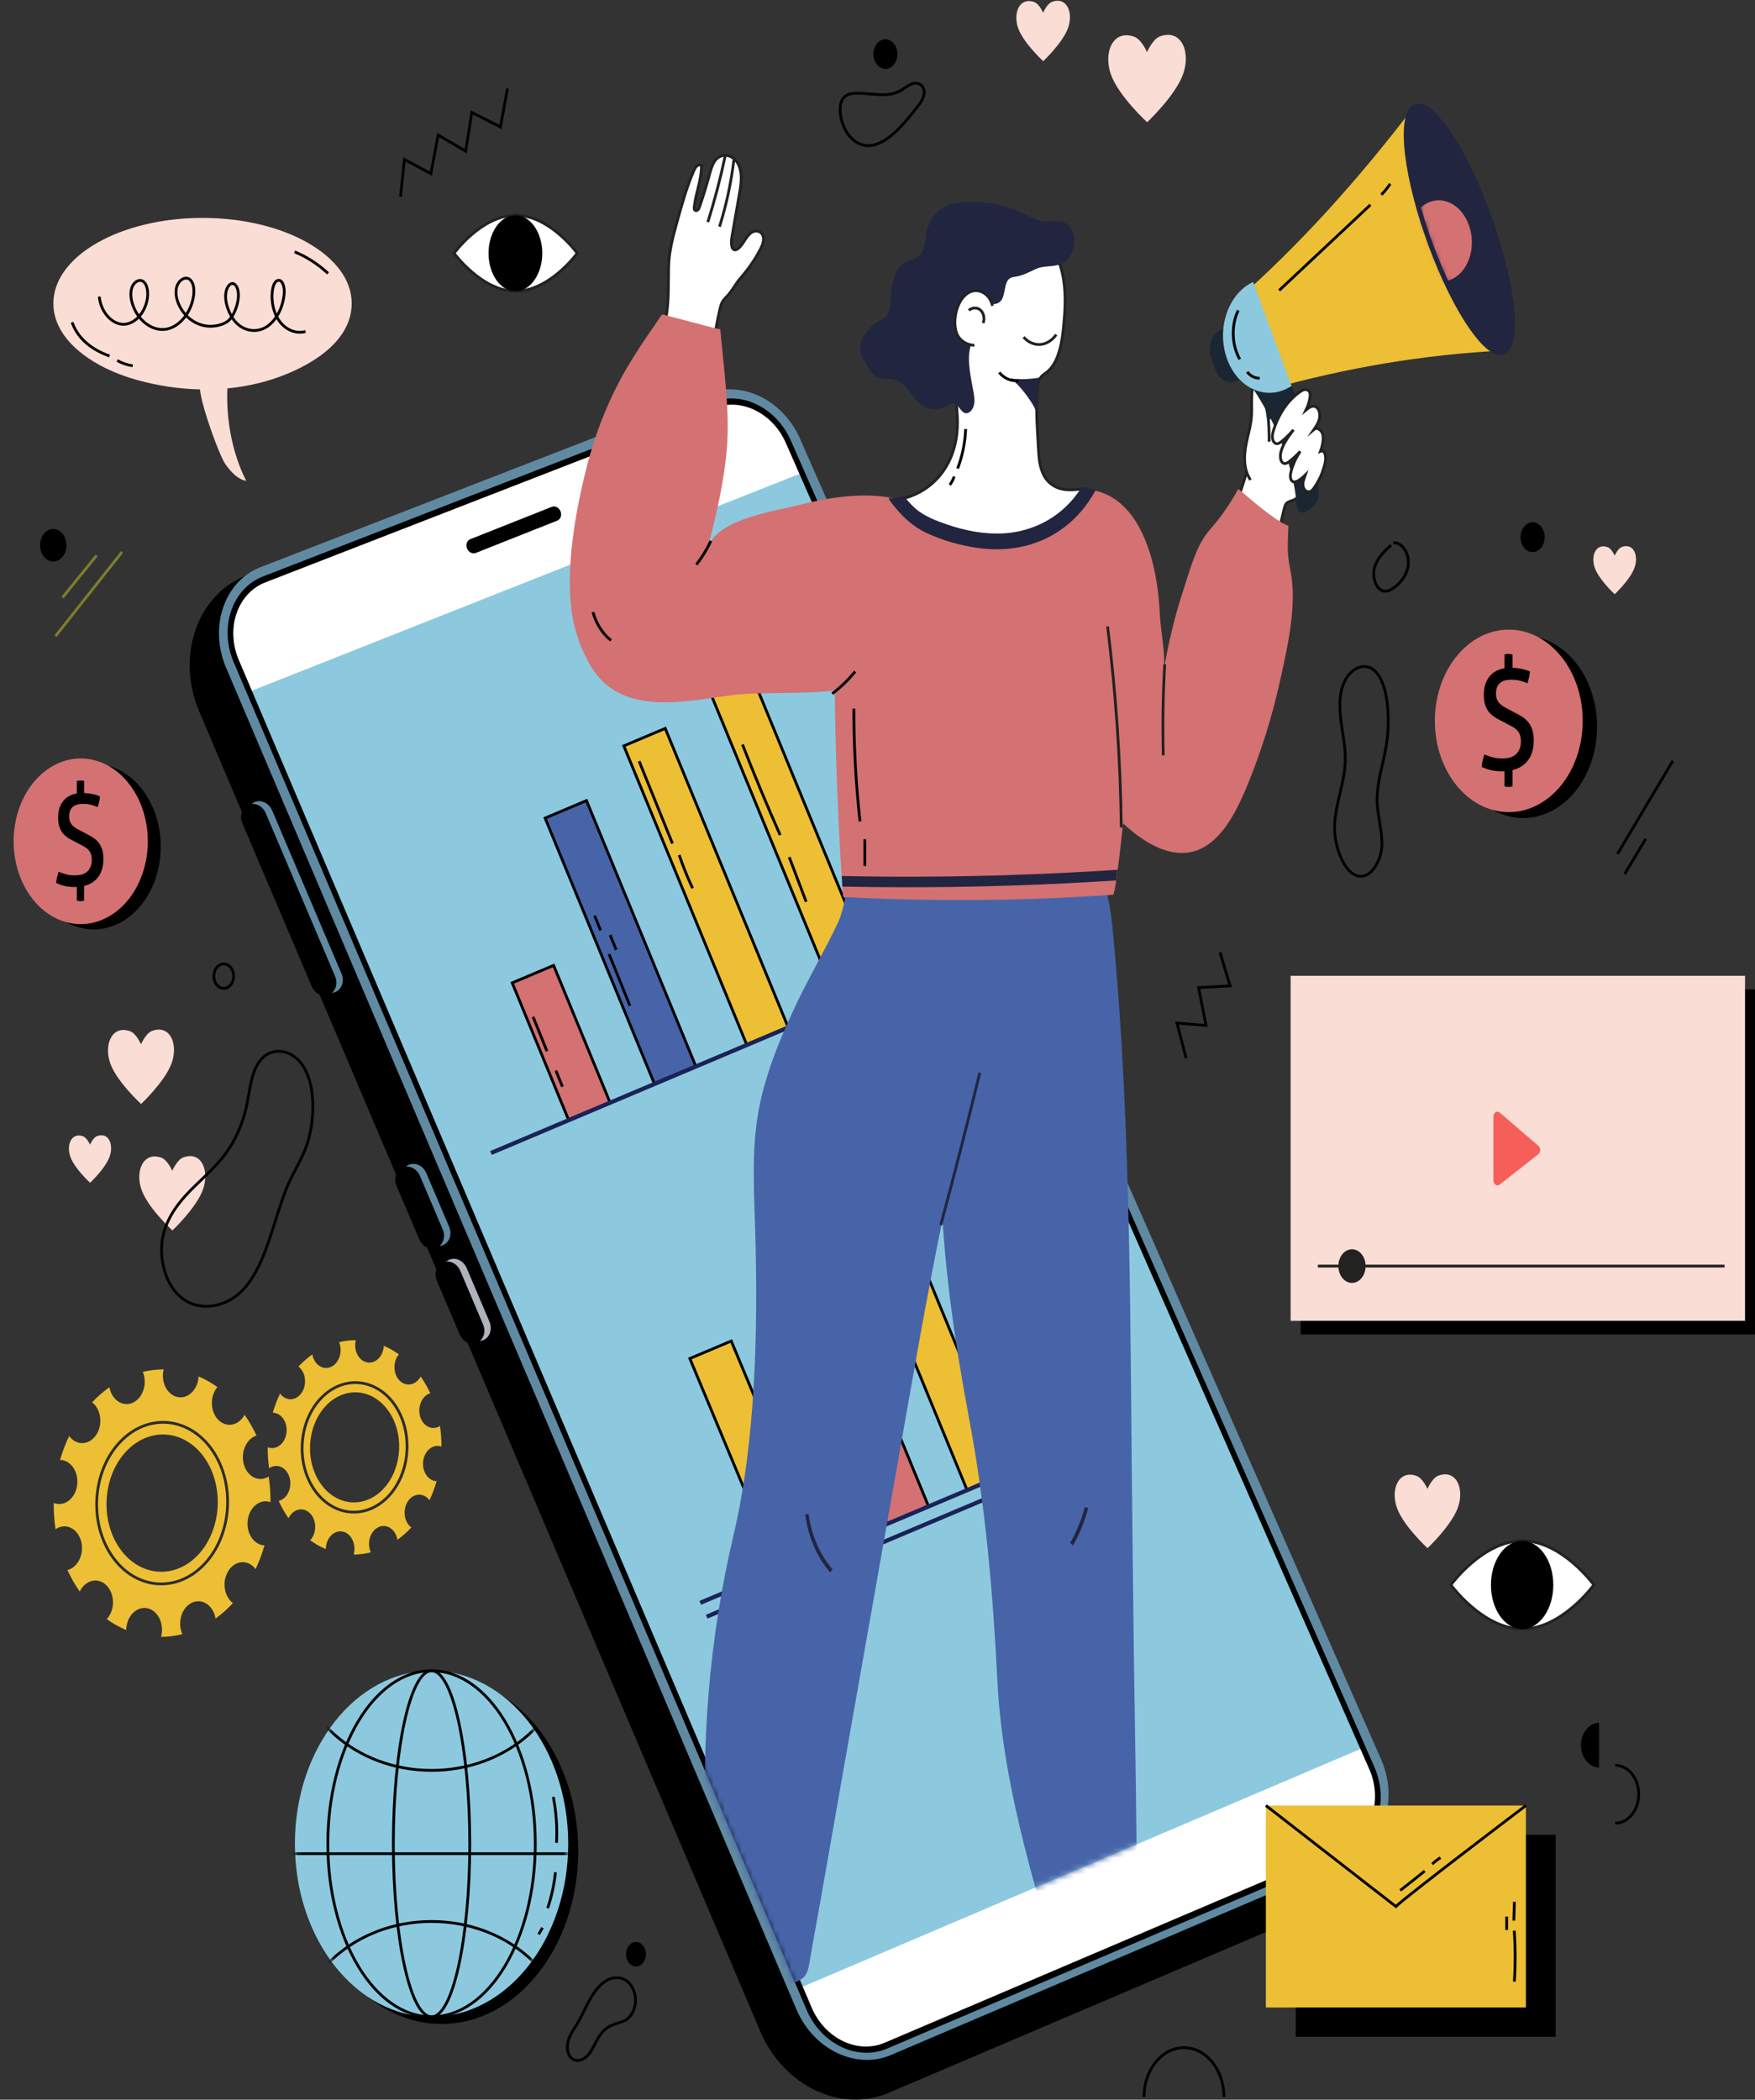 <svg width="316" height="378" viewBox="0 0 316 378" fill="none" xmlns="http://www.w3.org/2000/svg">
<rect x="0" y="0" width="316" height="378" fill="#333333" stroke="none"/>
<path d="M32.996 208.372C31.857 208.797 31.021 210.78 31.021 210.78C31.021 210.78 30.178 208.814 29.038 208.413C25.738 207.254 24.264 210.927 25.527 214.316C26.746 217.586 31.04 221.518 31.04 221.518C31.04 221.518 35.32 217.496 36.527 214.202C37.779 210.786 36.292 207.145 32.996 208.372Z" fill="#FADDD4"/>
<path d="M17.469 204.536C16.742 204.807 16.208 206.074 16.208 206.074C16.208 206.074 15.669 204.818 14.941 204.562C12.833 203.821 11.89 206.168 12.697 208.334C13.476 210.424 16.22 212.937 16.22 212.937C16.22 212.937 18.955 210.367 19.727 208.261C20.526 206.08 19.575 203.752 17.469 204.536Z" fill="#FADDD4"/>
<path d="M27.363 185.604C26.224 186.028 25.388 188.011 25.388 188.011C25.388 188.011 24.545 186.045 23.405 185.645C20.105 184.486 18.631 188.158 19.895 191.547C21.113 194.817 25.407 198.75 25.407 198.75C25.407 198.75 29.687 194.728 30.894 191.433C32.146 188.018 30.658 184.376 27.363 185.604Z" fill="#FADDD4"/>
<path d="M39.156 249.717C38.059 248.933 36.918 248.293 35.746 247.799C35.738 247.939 35.741 248.076 35.721 248.216C35.415 250.383 33.746 251.861 31.994 251.517C30.242 251.172 29.07 249.135 29.376 246.968C29.398 246.815 29.441 246.675 29.475 246.528C28.211 246.53 26.948 246.682 25.705 246.983C25.759 247.114 25.821 247.238 25.862 247.38C26.474 249.429 25.615 251.726 23.945 252.512C22.274 253.297 20.425 252.272 19.813 250.223C19.766 250.062 19.742 249.899 19.712 249.736C18.611 250.51 17.561 251.423 16.577 252.472C16.69 252.559 16.806 252.638 16.91 252.744C18.275 254.126 18.456 256.628 17.315 258.333C16.174 260.038 14.143 260.299 12.778 258.917C12.659 258.795 12.56 258.656 12.458 258.519C11.786 259.909 11.236 261.356 10.809 262.84C10.961 262.843 11.111 262.842 11.265 262.872C13.017 263.217 14.19 265.254 13.884 267.421C13.577 269.588 11.909 271.066 10.157 270.722C9.99 270.689 9.834 270.627 9.678 270.565C9.658 272.163 9.762 273.756 9.996 275.323C10.138 275.223 10.281 275.124 10.438 275.05C12.108 274.265 13.957 275.29 14.569 277.34C15.18 279.389 14.321 281.686 12.651 282.472C12.482 282.551 12.31 282.6 12.14 282.643C12.764 284.017 13.507 285.323 14.365 286.541C14.451 286.361 14.54 286.182 14.651 286.015C15.792 284.31 17.823 284.049 19.188 285.431C20.552 286.813 20.733 289.316 19.593 291.02C19.476 291.194 19.345 291.343 19.212 291.486C20.344 292.299 21.526 292.953 22.739 293.454C22.742 293.246 22.746 293.038 22.776 292.828C23.082 290.661 24.751 289.183 26.503 289.528C28.255 289.873 29.427 291.909 29.121 294.077C29.091 294.29 29.038 294.489 28.984 294.687C30.278 294.679 31.572 294.513 32.843 294.192C32.768 294.022 32.691 293.852 32.635 293.665C32.023 291.616 32.883 289.317 34.553 288.532C36.223 287.747 38.072 288.773 38.684 290.822C38.739 291.009 38.77 291.199 38.802 291.389C39.907 290.597 40.961 289.665 41.946 288.595C41.824 288.503 41.7 288.416 41.586 288.301C40.222 286.919 40.041 284.416 41.182 282.712C42.322 281.007 44.354 280.746 45.718 282.128C45.83 282.241 45.921 282.371 46.015 282.498C46.671 281.114 47.206 279.675 47.62 278.201C47.491 278.195 47.362 278.199 47.231 278.173C45.479 277.829 44.307 275.792 44.613 273.625C44.919 271.457 46.587 269.979 48.34 270.324C48.468 270.35 48.587 270.402 48.709 270.445C48.719 268.886 48.607 267.33 48.374 265.802C48.269 265.867 48.17 265.943 48.058 265.995C46.388 266.78 44.538 265.755 43.927 263.706C43.315 261.656 44.175 259.359 45.845 258.573C45.96 258.519 46.076 258.494 46.191 258.457C45.581 257.132 44.858 255.871 44.029 254.692C43.968 254.805 43.917 254.923 43.844 255.031C42.704 256.736 40.672 256.997 39.308 255.614C37.943 254.232 37.763 251.73 38.903 250.025C38.981 249.91 39.071 249.818 39.156 249.717ZM37.602 258.023C43.162 263.656 43.9 273.853 39.25 280.8C34.6 287.746 26.323 288.812 20.762 283.178C15.202 277.545 14.464 267.347 19.114 260.401C23.764 253.454 32.041 252.39 37.602 258.023Z" fill="#EDBF34"/>
<path d="M17.227 281.814C22.136 289.863 31.498 291.382 38.096 285.204C44.695 279.025 46.069 267.451 41.16 259.402C36.251 251.354 26.89 249.832 20.292 256.011C13.694 262.19 12.319 273.765 17.227 281.814ZM23.214 260.802C27.647 256.651 33.936 257.674 37.233 263.081C40.531 268.488 39.608 276.263 35.175 280.414C30.742 284.565 24.453 283.544 21.155 278.137C17.857 272.73 18.781 264.953 23.214 260.802Z" fill="#EDBF34"/>
<path d="M22.157 259.064C27.375 254.177 34.779 255.381 38.661 261.746C42.543 268.111 41.455 277.264 36.238 282.151C31.02 287.038 23.616 285.835 19.734 279.47C15.851 273.105 16.939 263.951 22.157 259.064Z" stroke="#2D2D2D" stroke-width="0.5" stroke-miterlimit="10" stroke-linecap="round"/>
<path d="M71.828 243.825C70.95 243.196 70.034 242.683 69.095 242.288C69.089 242.399 69.091 242.509 69.075 242.622C68.83 244.359 67.493 245.543 66.088 245.267C64.684 244.991 63.745 243.358 63.99 241.621C64.007 241.498 64.041 241.385 64.07 241.269C63.057 241.27 62.045 241.392 61.048 241.633C61.092 241.738 61.141 241.838 61.175 241.951C61.665 243.593 60.976 245.435 59.638 246.064C58.299 246.693 56.816 245.871 56.327 244.229C56.289 244.1 56.27 243.969 56.246 243.839C55.364 244.46 54.523 245.192 53.734 246.032C53.824 246.102 53.917 246.165 54.001 246.25C55.095 247.358 55.24 249.364 54.325 250.73C53.41 252.096 51.783 252.305 50.689 251.198C50.593 251.101 50.514 250.989 50.433 250.879C49.894 251.993 49.454 253.153 49.111 254.342C49.232 254.344 49.353 254.343 49.476 254.367C50.88 254.643 51.82 256.276 51.575 258.012C51.33 259.749 49.993 260.933 48.588 260.657C48.455 260.63 48.33 260.581 48.205 260.532C48.188 261.812 48.272 263.09 48.46 264.345C48.574 264.265 48.688 264.185 48.814 264.126C50.153 263.497 51.635 264.319 52.124 265.961C52.614 267.603 51.926 269.445 50.587 270.074C50.452 270.138 50.314 270.177 50.178 270.211C50.678 271.311 51.273 272.359 51.961 273.335C52.031 273.191 52.101 273.047 52.191 272.914C53.105 271.548 54.733 271.338 55.827 272.446C56.92 273.553 57.066 275.559 56.151 276.925C56.058 277.065 55.953 277.183 55.846 277.299C56.753 277.95 57.7 278.474 58.672 278.877C58.675 278.711 58.678 278.544 58.702 278.375C58.947 276.637 60.284 275.453 61.688 275.73C63.093 276.006 64.033 277.638 63.788 279.376C63.764 279.547 63.721 279.706 63.677 279.866C64.715 279.859 65.751 279.726 66.771 279.468C66.71 279.332 66.648 279.196 66.604 279.046C66.114 277.403 66.802 275.561 68.141 274.933C69.481 274.303 70.963 275.124 71.453 276.767C71.497 276.917 71.522 277.069 71.547 277.222C72.433 276.588 73.278 275.841 74.067 274.983C73.969 274.909 73.87 274.84 73.779 274.747C72.685 273.639 72.54 271.633 73.455 270.267C74.37 268.901 75.998 268.691 77.091 269.799C77.18 269.889 77.252 269.995 77.329 270.095C77.855 268.986 78.284 267.832 78.616 266.65C78.512 266.646 78.409 266.649 78.304 266.629C76.899 266.352 75.96 264.72 76.205 262.983C76.45 261.245 77.787 260.062 79.192 260.338C79.295 260.359 79.389 260.401 79.488 260.435C79.495 259.185 79.405 257.937 79.219 256.713C79.135 256.766 79.057 256.827 78.967 256.868C77.629 257.498 76.145 256.676 75.656 255.034C75.166 253.391 75.854 251.55 77.193 250.92C77.285 250.878 77.378 250.858 77.471 250.827C76.981 249.765 76.403 248.754 75.738 247.809C75.689 247.899 75.648 247.994 75.59 248.08C74.676 249.446 73.048 249.656 71.954 248.548C70.86 247.441 70.716 245.435 71.63 244.069C71.688 243.98 71.76 243.907 71.828 243.825ZM70.583 250.482C75.04 254.997 75.631 263.17 71.904 268.737C68.177 274.304 61.543 275.158 57.086 270.643C52.63 266.128 52.038 257.955 55.766 252.388C59.492 246.821 66.126 245.967 70.583 250.482Z" fill="#EDBF34"/>
<path d="M54.257 269.55C58.191 276.001 65.695 277.219 70.983 272.267C76.271 267.315 77.373 258.039 73.439 251.588C69.505 245.137 62.002 243.917 56.714 248.869C51.425 253.822 50.322 263.1 54.257 269.55ZM59.054 252.71C62.607 249.383 67.648 250.202 70.291 254.536C72.934 258.87 72.194 265.102 68.641 268.429C65.088 271.756 60.047 270.938 57.404 266.604C54.761 262.27 55.501 256.037 59.054 252.71Z" fill="#EDBF34"/>
<path d="M58.202 251.317C62.384 247.4 68.319 248.364 71.43 253.466C74.541 258.567 73.67 265.904 69.488 269.82C65.306 273.737 59.371 272.773 56.26 267.672C53.148 262.57 54.02 255.233 58.202 251.317Z" stroke="#2D2D2D" stroke-width="0.5" stroke-miterlimit="10" stroke-linecap="round"/>
<path d="M301.196 136.988L291.242 153.719" stroke="black" stroke-width="0.5" stroke-miterlimit="10"/>
<path d="M292.52 157.38L296.326 151.014" stroke="black" stroke-width="0.5" stroke-miterlimit="10"/>
<path d="M72.113 35.418L72.816 28.705L77.578 31.262L78.898 24.307L83.849 27.213L84.951 20.242L90.115 22.853L91.369 15.941" stroke="black" stroke-width="0.5" stroke-miterlimit="10"/>
<path d="M205.98 377.527C205.98 372.62 209.204 368.642 213.18 368.642C217.156 368.642 220.38 372.62 220.38 377.527" stroke="black" stroke-width="0.5" stroke-miterlimit="10"/>
<path d="M114.262 358.842C114.786 360.865 113.996 363.266 112.085 363.946C110.407 364.543 109.326 364.578 108.004 366.436C107.135 367.659 106.591 369.482 105.485 370.36C104.501 371.14 103.092 371.29 102.422 369.857C102.006 368.967 102.129 367.822 102.488 366.895C102.848 365.968 103.415 365.193 103.912 364.369C104.748 362.985 105.395 361.444 106.188 360.021C106.98 358.599 107.955 357.263 109.226 356.544C110.497 355.823 112.11 355.834 113.195 356.923C113.723 357.452 114.075 358.123 114.262 358.842Z" stroke="black" stroke-width="0.5" stroke-miterlimit="10"/>
<path d="M116.303 351.815C116.303 353.037 115.501 354.027 114.511 354.027C113.521 354.027 112.719 353.037 112.719 351.815C112.719 350.594 113.521 349.604 114.511 349.604C115.501 349.603 116.303 350.594 116.303 351.815Z" fill="black"/>
<path d="M287.917 318.202C286.121 318.202 284.664 316.405 284.664 314.188C284.664 311.972 286.12 310.174 287.917 310.174" fill="black"/>
<path d="M11.964 98.159C11.964 99.777 10.901 101.089 9.589 101.089C8.278 101.089 7.215 99.777 7.215 98.159C7.215 96.54 8.278 95.228 9.589 95.228C10.901 95.23 11.964 96.541 11.964 98.159Z" fill="black"/>
<path d="M277.637 98.419C276.873 99.563 275.501 99.727 274.574 98.783C273.646 97.84 273.514 96.147 274.278 95.002C275.043 93.858 276.414 93.694 277.342 94.638C278.27 95.58 278.402 97.274 277.637 98.419Z" fill="black"/>
<path d="M161.059 11.481C160.277 12.596 158.912 12.716 158.009 11.752C157.106 10.787 157.008 9.102 157.789 7.987C158.571 6.873 159.937 6.752 160.84 7.717C161.744 8.682 161.842 10.367 161.059 11.481Z" fill="black"/>
<path d="M153.041 24.605C151.283 22.726 149.995 17.267 153.378 16.849C156.327 16.483 159.487 17.843 162.176 16.303C162.872 15.904 163.506 15.322 164.246 15.075C164.987 14.827 165.918 15.039 166.272 15.879C166.714 16.928 166.025 18.14 165.362 18.994C162.506 22.673 157.425 29.29 153.041 24.605Z" stroke="black" stroke-width="0.5" stroke-miterlimit="10"/>
<path d="M42.065 175.733C42.065 176.947 41.268 177.93 40.285 177.93C39.301 177.93 38.504 176.947 38.504 175.733C38.504 174.519 39.301 173.535 40.285 173.535C41.268 173.535 42.065 174.519 42.065 175.733Z" stroke="black" stroke-width="0.5" stroke-miterlimit="10"/>
<path d="M290.84 317.806C293.171 317.806 295.061 320.138 295.061 323.015C295.061 325.892 293.171 328.225 290.84 328.225" stroke="black" stroke-width="0.5" stroke-miterlimit="10"/>
<path d="M9.996 114.521L21.967 99.382" stroke="#7D7D2C" stroke-width="0.5" stroke-miterlimit="10"/>
<path d="M11.266 107.562L17.399 99.993" stroke="#7D7D2C" stroke-width="0.5" stroke-miterlimit="10"/>
<path d="M213.566 190.512L211.922 184.184L217.155 184.615L215.809 177.797L221.49 177.491L219.672 171.45" stroke="black" stroke-width="0.5" stroke-miterlimit="10"/>
<path d="M32.071 216.857C32.485 216.308 32.932 215.774 33.407 215.253C35.792 212.638 38.551 210.529 40.682 207.599C42.461 205.154 43.755 202.174 44.42 198.992C45.057 195.942 45.276 192.389 47.283 190.443C48.73 189.039 50.847 188.927 52.51 189.902C57.053 192.564 56.95 201.063 55.273 206.038C54.378 208.693 52.855 210.948 51.771 213.494C48.441 221.32 47.228 233.887 38.159 235.105C34.285 235.626 30.896 233.289 29.606 228.682C28.301 224.025 29.572 220.174 32.071 216.857Z" stroke="black" stroke-width="0.5" stroke-miterlimit="10"/>
<path d="M240.311 149.685C240.112 145.351 242.131 141.273 242.231 136.933C242.284 134.612 241.784 132.334 241.477 130.042C241.17 127.752 241.07 125.304 241.868 123.2C242.667 121.097 244.604 119.505 246.42 120.11C248.367 120.76 249.33 123.463 249.686 125.913C250.081 128.636 250.058 131.45 249.619 134.163C249.059 137.619 247.828 140.974 247.964 144.494C248.063 147.028 248.872 149.48 248.826 152.017C248.775 154.897 246.762 158.606 244.155 157.588C241.834 156.682 240.434 152.377 240.311 149.685Z" stroke="black" stroke-width="0.5" stroke-miterlimit="10"/>
<path d="M250.48 98.14C249.263 99.228 247.98 100.427 247.494 102.18C247.008 103.933 247.802 106.325 249.301 106.433C249.844 106.472 250.373 106.213 250.853 105.897C252.227 104.992 253.434 103.418 253.578 101.504C253.722 99.59 252.416 97.523 250.868 97.739" stroke="black" stroke-width="0.5" stroke-miterlimit="10"/>
<path d="M92.847 52.419C86.723 52.419 81.758 45.586 81.758 45.586C81.758 45.586 86.723 38.752 92.847 38.752C98.972 38.752 103.937 45.586 103.937 45.586C103.937 45.586 98.972 52.419 92.847 52.419Z" fill="white" stroke="#222221" stroke-width="0.5" stroke-miterlimit="10"/>
<path d="M92.802 52.435C90.131 52.435 87.965 49.372 87.965 45.593C87.965 41.814 90.131 38.75 92.802 38.75C95.474 38.75 97.64 41.813 97.64 45.593C97.64 49.373 95.474 52.435 92.802 52.435Z" fill="black"/>
<path d="M274.112 293.259C267.004 293.259 261.242 285.328 261.242 285.328C261.242 285.328 267.004 277.397 274.112 277.397C281.221 277.397 286.983 285.328 286.983 285.328C286.983 285.328 281.221 293.259 274.112 293.259Z" fill="white" stroke="#222221" stroke-width="0.5" stroke-miterlimit="10"/>
<path d="M274.067 293.28C277.168 293.28 279.682 289.725 279.682 285.339C279.682 280.953 277.168 277.397 274.067 277.397C270.967 277.397 268.453 280.953 268.453 285.339C268.453 289.725 270.967 293.28 274.067 293.28Z" fill="black"/>
<path d="M286.527 137.19C289.371 128.822 286.18 119.194 279.4 115.685C272.619 112.175 264.817 116.113 261.973 124.48C259.13 132.848 262.321 142.476 269.101 145.985C275.881 149.495 283.683 145.557 286.527 137.19Z" fill="black"/>
<path d="M284.98 129.778C284.98 138.851 279.02 146.207 271.668 146.207C264.316 146.207 258.355 138.851 258.355 129.778C258.355 120.705 264.316 113.35 271.668 113.35C279.021 113.35 284.98 120.705 284.98 129.778Z" fill="#D47172"/>
<path d="M270.893 138.838C270.823 138.855 270.769 138.864 270.727 138.864C270.686 138.864 270.644 138.864 270.603 138.864C270.176 138.864 269.79 138.846 269.447 138.812C269.102 138.778 268.782 138.727 268.486 138.659C268.19 138.591 267.904 138.507 267.628 138.404C267.353 138.303 267.07 138.191 266.781 138.073C266.808 137.7 266.867 137.321 266.957 136.938C267.046 136.556 267.146 136.187 267.256 135.83C267.724 136.017 268.207 136.183 268.702 136.327C269.198 136.471 269.797 136.544 270.499 136.544C271.628 136.544 272.468 136.272 273.019 135.728C273.57 135.184 273.846 134.436 273.846 133.485C273.846 133.01 273.787 132.61 273.67 132.287C273.553 131.964 273.377 131.684 273.143 131.446C272.909 131.208 272.613 130.991 272.255 130.796C271.897 130.6 271.476 130.375 270.995 130.12L270.003 129.61C269.59 129.406 269.211 129.177 268.867 128.922C268.523 128.668 268.223 128.366 267.969 128.017C267.714 127.669 267.517 127.257 267.38 126.781C267.242 126.305 267.174 125.735 267.174 125.073C267.174 123.765 267.494 122.694 268.134 121.861C268.774 121.028 269.693 120.509 270.892 120.306V117.833C271.099 117.766 271.333 117.731 271.594 117.731C271.869 117.731 272.117 117.766 272.337 117.833V120.204C272.916 120.238 273.484 120.315 274.042 120.434C274.599 120.554 275.078 120.706 275.478 120.893C275.409 121.607 275.257 122.313 275.023 123.009C274.651 122.839 274.224 122.69 273.742 122.563C273.26 122.436 272.703 122.372 272.069 122.372C271.201 122.372 270.533 122.576 270.065 122.985C269.597 123.393 269.363 124.021 269.363 124.872C269.363 125.28 269.424 125.632 269.549 125.929C269.673 126.227 269.855 126.49 270.096 126.72C270.337 126.95 270.626 127.157 270.964 127.344C271.302 127.531 271.683 127.736 272.111 127.957L272.896 128.365C273.392 128.62 273.839 128.883 274.239 129.156C274.639 129.428 274.979 129.751 275.262 130.124C275.544 130.498 275.765 130.939 275.922 131.45C276.081 131.96 276.16 132.58 276.16 133.31C276.16 134.755 275.826 135.932 275.158 136.841C274.489 137.75 273.549 138.349 272.338 138.638V141.569C272.228 141.603 272.111 141.629 271.986 141.646C271.863 141.663 271.746 141.671 271.636 141.671C271.512 141.671 271.388 141.663 271.264 141.646C271.14 141.629 271.016 141.603 270.893 141.569V138.838Z" fill="black"/>
<path d="M28.62 155.842C30.154 147.829 26.133 139.798 19.639 137.906C13.145 136.014 6.638 140.976 5.105 148.99C3.571 157.004 7.592 165.034 14.086 166.926C20.58 168.819 27.087 163.856 28.62 155.842Z" fill="black"/>
<path d="M26.292 154.884C27.826 146.871 23.805 138.84 17.311 136.948C10.817 135.056 4.31 140.018 2.776 148.032C1.243 156.046 5.264 164.076 11.758 165.968C18.252 167.861 24.759 162.898 26.292 154.884Z" fill="#D47172"/>
<path d="M13.839 159.67C13.776 159.686 13.727 159.693 13.689 159.693C13.652 159.693 13.614 159.693 13.577 159.693C13.189 159.693 12.839 159.678 12.527 159.647C12.215 159.615 11.924 159.57 11.655 159.508C11.387 159.446 11.127 159.369 10.878 159.276C10.628 159.184 10.372 159.084 10.109 158.975C10.134 158.637 10.187 158.293 10.269 157.946C10.35 157.598 10.44 157.263 10.54 156.939C10.965 157.109 11.402 157.259 11.852 157.39C12.302 157.521 12.846 157.587 13.483 157.587C14.508 157.587 15.271 157.34 15.771 156.846C16.271 156.353 16.521 155.674 16.521 154.81C16.521 154.378 16.468 154.016 16.361 153.722C16.255 153.429 16.095 153.175 15.883 152.959C15.671 152.744 15.401 152.547 15.077 152.369C14.752 152.192 14.371 151.987 13.933 151.756L13.033 151.293C12.659 151.108 12.314 150.9 12.002 150.669C11.689 150.437 11.418 150.164 11.187 149.848C10.956 149.531 10.777 149.157 10.652 148.726C10.528 148.295 10.465 147.777 10.465 147.175C10.465 145.988 10.755 145.016 11.336 144.26C11.918 143.505 12.752 143.034 13.839 142.849V140.605C14.027 140.543 14.239 140.512 14.477 140.512C14.727 140.512 14.951 140.543 15.152 140.605V142.757C15.676 142.788 16.192 142.857 16.698 142.965C17.204 143.073 17.639 143.211 18.001 143.381C17.938 144.029 17.801 144.669 17.589 145.302C17.251 145.148 16.864 145.012 16.427 144.897C15.989 144.781 15.483 144.724 14.908 144.724C14.121 144.724 13.514 144.909 13.089 145.279C12.664 145.649 12.452 146.22 12.452 146.991C12.452 147.361 12.508 147.682 12.62 147.952C12.732 148.222 12.899 148.461 13.117 148.67C13.335 148.877 13.598 149.067 13.904 149.236C14.21 149.406 14.557 149.591 14.944 149.792L15.657 150.162C16.107 150.393 16.513 150.633 16.875 150.879C17.238 151.126 17.547 151.42 17.803 151.758C18.059 152.098 18.259 152.499 18.403 152.962C18.547 153.424 18.619 153.988 18.619 154.651C18.619 155.962 18.316 157.03 17.71 157.855C17.104 158.68 16.251 159.224 15.151 159.486V162.147C15.051 162.178 14.944 162.201 14.832 162.216C14.72 162.231 14.614 162.239 14.514 162.239C14.402 162.239 14.288 162.231 14.176 162.216C14.064 162.201 13.951 162.177 13.838 162.147L13.839 159.67Z" fill="black"/>
<path d="M79.502 364.373C93.092 364.373 104.109 350.426 104.109 333.221C104.109 316.016 93.092 302.068 79.502 302.068C65.912 302.068 54.895 316.016 54.895 333.221C54.895 350.426 65.912 364.373 79.502 364.373Z" fill="black"/>
<path d="M77.705 363.088C91.295 363.088 102.312 349.141 102.312 331.936C102.312 314.731 91.295 300.783 77.705 300.783C64.115 300.783 53.098 314.731 53.098 331.936C53.098 349.141 64.115 363.088 77.705 363.088Z" fill="#8CC9DE"/>
<path d="M77.706 363.088C88.022 363.088 96.384 349.141 96.384 331.936C96.384 314.731 88.022 300.783 77.706 300.783C67.39 300.783 59.027 314.731 59.027 331.936C59.027 349.141 67.39 363.088 77.706 363.088Z" stroke="black" stroke-width="0.5" stroke-miterlimit="10"/>
<path d="M77.705 363.088C81.505 363.088 84.585 349.141 84.585 331.936C84.585 314.731 81.505 300.783 77.705 300.783C73.905 300.783 70.824 314.731 70.824 331.936C70.824 349.141 73.905 363.088 77.705 363.088Z" stroke="black" stroke-width="0.5" stroke-miterlimit="10"/>
<mask id="mask0_7873_530" style="mask-type:luminance" maskUnits="userSpaceOnUse" x="53" y="300" width="50" height="64">
<path d="M77.705 363.088C91.295 363.088 102.312 349.141 102.312 331.936C102.312 314.731 91.295 300.783 77.705 300.783C64.115 300.783 53.098 314.731 53.098 331.936C53.098 349.141 64.115 363.088 77.705 363.088Z" fill="white"/>
</mask>
<g mask="url(#mask0_7873_530)">
<path d="M77.705 389.433C91.295 389.433 102.312 379.693 102.312 367.679C102.312 355.664 91.295 345.924 77.705 345.924C64.115 345.924 53.098 355.664 53.098 367.679C53.098 379.693 64.115 389.433 77.705 389.433Z" stroke="black" stroke-width="0.5" stroke-miterlimit="10"/>
</g>
<mask id="mask1_7873_530" style="mask-type:luminance" maskUnits="userSpaceOnUse" x="53" y="300" width="50" height="64">
<path d="M77.705 363.088C91.295 363.088 102.312 349.141 102.312 331.936C102.312 314.731 91.295 300.783 77.705 300.783C64.115 300.783 53.098 314.731 53.098 331.936C53.098 349.141 64.115 363.088 77.705 363.088Z" fill="white"/>
</mask>
<g mask="url(#mask1_7873_530)">
<path d="M77.705 318.723C91.295 318.723 102.312 308.984 102.312 296.969C102.312 284.954 91.295 275.214 77.705 275.214C64.115 275.214 53.098 284.954 53.098 296.969C53.098 308.984 64.115 318.723 77.705 318.723Z" stroke="black" stroke-width="0.5" stroke-miterlimit="10"/>
</g>
<mask id="mask2_7873_530" style="mask-type:luminance" maskUnits="userSpaceOnUse" x="53" y="300" width="50" height="64">
<path d="M77.705 363.088C91.295 363.088 102.312 349.141 102.312 331.936C102.312 314.731 91.295 300.783 77.705 300.783C64.115 300.783 53.098 314.731 53.098 331.936C53.098 349.141 64.115 363.088 77.705 363.088Z" fill="white"/>
</mask>
<g mask="url(#mask2_7873_530)">
<path d="M49.469 333.72H104.822" stroke="black" stroke-width="0.5" stroke-miterlimit="10"/>
</g>
<path d="M100.012 337.059C99.782 339.284 99.308 341.468 98.606 343.528" stroke="black" stroke-width="0.5" stroke-miterlimit="10"/>
<path d="M99.621 323.498C100.153 326.191 100.351 328.989 100.205 331.759" stroke="black" stroke-width="0.5" stroke-miterlimit="10"/>
<path d="M97.681 347.061C97.449 347.453 97.217 347.846 96.984 348.238" stroke="black" stroke-width="0.5" stroke-miterlimit="10"/>
<path d="M36.469 39.232C21.637 39.232 9.613 46.114 9.613 54.601C9.613 59.625 13.571 63.076 16.831 65.08C19.325 66.614 22.011 67.664 24.726 68.422C28.371 69.432 32.185 70.019 36.017 70.105C36.203 72.908 39.458 81.982 40.592 83.578C41.591 84.987 42.827 86.305 44.329 86.57C41.845 81.627 40.701 75.725 40.939 69.921C45.789 69.46 50.562 68.137 54.943 65.754C58.565 63.785 63.325 60.174 63.325 54.6C63.325 46.114 51.301 39.232 36.469 39.232Z" fill="#FADDD4"/>
<path d="M17.875 53.393C18.124 56.135 20.136 58.417 22.276 58.385C24.416 58.353 26.386 56.01 26.585 53.261C26.659 52.229 26.415 51.012 25.678 50.603C24.939 50.194 24.039 50.867 23.728 51.823C23.417 52.779 23.575 53.89 23.894 54.841C24.865 57.734 27.384 59.624 29.813 59.281C32.242 58.938 34.385 56.389 34.847 53.293C35.004 52.235 34.913 50.958 34.223 50.351C33.367 49.598 32.087 50.486 31.788 51.766C31.49 53.046 31.924 54.435 32.55 55.5C33.853 57.717 36.064 58.85 38.19 58.732C39.143 58.678 40.392 58.392 41.186 57.683C42.351 56.641 43.516 53.295 42.601 51.613C42.42 51.281 42.128 51.021 41.814 51.038C41.6 51.049 41.399 51.186 41.237 51.367C40.819 51.83 40.631 52.564 40.615 53.275C40.582 54.738 41.248 56.375 41.996 57.448C43.389 59.446 45.809 60.042 47.729 59C49.649 57.959 50.99 55.425 51.179 52.751C51.25 51.747 50.917 50.411 50.137 50.463C49.563 50.501 49.221 51.31 49.094 52.035C48.729 54.125 49.247 56.436 50.42 57.953C51.593 59.47 53.383 60.143 55.005 59.676" stroke="black" stroke-width="0.5" stroke-miterlimit="10"/>
<path d="M12.977 58.025C14.126 61.279 16.959 63.11 19.722 64.094" stroke="black" stroke-width="0.5" stroke-miterlimit="10"/>
<path d="M21.109 64.89C21.985 65.402 22.934 65.726 23.9 65.842" stroke="black" stroke-width="0.5" stroke-miterlimit="10"/>
<path d="M53.043 45.34C55.204 46.218 57.247 47.535 59.066 49.221" stroke="black" stroke-width="0.5" stroke-miterlimit="10"/>
<path d="M159.934 376.802L239.458 342.914C248.026 339.263 251.597 328.366 247.435 318.576L144.54 84.903C140.378 75.112 130.058 70.135 121.49 73.787L43.867 103.809C35.299 107.46 31.728 118.357 35.89 128.146L136.883 365.687C141.046 375.476 151.366 380.453 159.934 376.802Z" fill="black"/>
<path d="M158.564 369.096L243.505 332.9C248.457 330.79 250.522 324.492 248.115 318.833L142.291 78.267C139.885 72.609 133.92 69.731 128.968 71.841L45.928 104.172C40.975 106.282 38.911 112.58 41.317 118.239L145.24 362.67C147.647 368.33 153.612 371.206 158.564 369.096Z" fill="white"/>
<path d="M85.697 99.535L100.363 93.716C100.957 93.464 101.204 92.708 100.916 92.03C100.628 91.352 99.913 91.007 99.319 91.26L84.654 97.078C84.06 97.331 83.812 98.087 84.101 98.764C84.389 99.443 85.104 99.787 85.697 99.535Z" fill="black"/>
<path d="M107.017 90.926C107.611 90.672 107.858 89.918 107.57 89.239C107.282 88.56 106.567 88.216 105.973 88.469C105.38 88.722 105.133 89.477 105.421 90.155C105.709 90.835 106.423 91.179 107.017 90.926Z" fill="black"/>
<path d="M79.782 224.157C80.946 223.66 81.432 222.18 80.866 220.848L76.767 211.207C76.201 209.876 74.798 209.2 73.633 209.696C72.468 210.193 71.983 211.674 72.549 213.005L76.648 222.646C77.213 223.977 78.616 224.653 79.782 224.157Z" fill="#608AA2"/>
<path d="M60.4 178.582C61.565 178.085 62.051 176.603 61.485 175.272L49.002 145.912C48.435 144.581 47.032 143.905 45.868 144.401C44.703 144.898 44.217 146.379 44.783 147.71L57.267 177.07C57.832 178.401 59.235 179.078 60.4 178.582Z" fill="#608AA2"/>
<path d="M59.252 179.072C60.417 178.575 60.902 177.094 60.336 175.763L47.853 146.402C47.287 145.071 45.884 144.394 44.719 144.89C43.555 145.387 43.069 146.869 43.635 148.199L56.118 177.56C56.684 178.891 58.087 179.568 59.252 179.072Z" fill="black"/>
<path d="M78.629 224.647C79.794 224.151 80.28 222.669 79.714 221.338L75.615 211.697C75.049 210.367 73.646 209.69 72.481 210.186C71.316 210.683 70.831 212.165 71.397 213.495L75.496 223.136C76.061 224.467 77.464 225.144 78.629 224.647Z" fill="black"/>
<path d="M87.047 241.248C88.212 240.752 88.698 239.27 88.132 237.939L84.033 228.298C83.467 226.968 82.064 226.29 80.899 226.787C79.734 227.284 79.248 228.766 79.815 230.096L83.914 239.737C84.48 241.068 85.883 241.744 87.047 241.248Z" fill="#AFB3BC"/>
<path d="M85.896 241.738C87.061 241.241 87.546 239.761 86.98 238.429L82.881 228.788C82.315 227.457 80.912 226.781 79.747 227.277C78.582 227.774 78.096 229.255 78.662 230.586L82.761 240.227C83.328 241.558 84.731 242.234 85.896 241.738Z" fill="black"/>
<path d="M143.459 358.125L246.333 314.287L145.224 84.811L44.25 124.782L143.459 358.125Z" fill="#8CC9DE"/>
<path d="M143.406 361.758L40.705 120.199C37.637 112.984 40.279 104.924 46.594 102.233L127.12 70.974C133.434 68.283 141.068 71.964 144.135 79.179L248.738 316.872C251.806 324.087 249.165 332.147 242.85 334.838L160.423 369.963C154.107 372.655 146.474 368.974 143.406 361.758ZM46.801 104.821C41.842 106.935 40.802 114.308 43.212 119.975L145.103 360.227C147.513 365.895 150.078 370.174 159.02 368.542L242.46 332.95C247.42 330.836 249.467 324.162 247.057 318.494L142.646 80.458C140.183 74.005 134.019 70.511 128.036 73.347L46.801 104.821Z" fill="#608AA2"/>
<path d="M145.221 361.815L42.071 119.2C39.455 113.049 41.708 106.18 47.09 103.885L127.962 72.479C133.345 70.186 139.852 73.323 142.467 79.474L247.518 318.223C250.133 324.373 247.882 331.244 242.499 333.537L159.726 368.809C154.343 371.104 147.837 367.965 145.221 361.815ZM47.538 104.939C42.663 107.016 40.624 113.238 42.992 118.808L146.143 361.423C148.511 366.993 154.404 369.835 159.279 367.757L242.052 332.485C246.926 330.408 248.965 324.186 246.598 318.616L141.546 79.867C139.177 74.297 133.284 71.456 128.41 73.533L47.538 104.939Z" fill="black"/>
<path d="M237.667 82.239C237.468 81.838 237.162 81.511 236.948 81.115C236.677 80.615 236.555 80.019 236.439 79.436C236.202 78.247 235.964 77.058 235.725 75.868C235.515 74.816 235.08 74.015 234.493 73.207C234.005 72.534 233.377 71.905 232.645 71.889C232.088 71.877 231.57 72.222 231.101 72.591C226.173 76.474 225.398 82.777 223.217 88.881C222.805 90.035 222.293 91.141 222.003 92.35C221.482 94.518 221.782 97.031 223.418 98.277C224.903 99.422 227.33 99.352 228.809 98.139C230.288 96.927 230.733 93.241 231.315 91.293C231.384 91.06 231.459 90.817 231.61 90.652C232.126 90.086 233.049 90.256 233.652 89.466C234.1 88.879 234.355 88.084 234.743 87.439C235.478 86.211 236.808 85.716 237.529 84.408C237.826 83.869 237.978 83.166 237.795 82.556C237.76 82.444 237.717 82.339 237.667 82.239Z" fill="white" stroke="#222221" stroke-width="0.5" stroke-miterlimit="10"/>
<path d="M228.516 79.505C228.51 75.779 228.41 74.196 227.254 70.735C226.982 69.922 226.216 69.99 225.504 69.965C225.226 71.743 225.483 73.587 225.299 75.384C225.177 76.571 224.866 77.738 224.593 78.902C223.993 81.456 223.692 84.188 225.159 86.405" fill="white"/>
<path d="M228.516 79.505C228.51 75.779 228.41 74.196 227.254 70.735C226.982 69.922 226.216 69.99 225.504 69.965C225.226 71.743 225.483 73.587 225.299 75.384C225.177 76.571 224.866 77.738 224.593 78.902C223.993 81.456 223.692 84.188 225.159 86.405" stroke="#222221" stroke-width="0.5" stroke-miterlimit="10"/>
<path d="M222.904 68.464C221.372 69.328 219.564 68.496 218.864 66.606L218.085 64.504C217.385 62.614 218.059 60.382 219.591 59.518C221.122 58.654 222.93 59.486 223.63 61.376L224.409 63.478C225.108 65.368 224.434 67.6 222.904 68.464Z" fill="#1A2732"/>
<path d="M232.951 87.149C233.148 88.014 233.387 89.664 233.476 91.049C233.521 91.744 233.98 92.366 234.423 92.303C235.975 92.085 237.558 90.402 237.423 89.072C237.537 81.658 234.667 73.868 232.05 68.489C231.305 66.959 229.776 66.48 228.818 65.316C227.845 64.136 227.156 62.561 225.827 62.508C225.19 62.483 224.629 62.839 224.232 63.456C223.882 63.999 223.307 64.658 223.346 65.649C223.373 66.368 223.66 67.152 224.055 67.701C230.714 76.954 232.13 83.543 232.951 87.149Z" fill="#1A2732"/>
<path d="M270.775 63.101C256.474 63.813 242.387 66.188 228.498 70.109L222.582 54.136C233.847 44.224 244.465 32.503 254.541 19.27L270.775 63.101Z" fill="#EDBF34"/>
<path d="M257.651 44.171C262.134 56.275 268.063 64.792 270.894 63.196C273.724 61.599 272.385 50.493 267.902 38.389C263.419 26.285 257.49 17.768 254.66 19.364C251.829 20.962 253.168 32.068 257.651 44.171Z" fill="#222540"/>
<path d="M232.565 69.488L232.033 69.788C227.839 72.153 222.885 69.875 220.969 64.7C219.052 59.525 220.898 53.412 225.091 51.046L225.624 50.746L232.565 69.488Z" fill="#8CC9DE"/>
<mask id="mask3_7873_530" style="mask-type:luminance" maskUnits="userSpaceOnUse" x="253" y="19" width="20" height="45">
<path d="M257.651 44.171C262.134 56.275 268.063 64.792 270.894 63.196C273.724 61.599 272.385 50.493 267.902 38.389C263.419 26.285 257.49 17.768 254.66 19.364C251.829 20.962 253.168 32.068 257.651 44.171Z" fill="white"/>
</mask>
<g mask="url(#mask3_7873_530)">
<path d="M264.457 40.453C265.829 44.158 264.624 48.469 261.764 50.082C258.905 51.695 255.474 49.999 254.102 46.294C252.73 42.589 253.935 38.277 256.795 36.664C259.654 35.052 263.085 36.748 264.457 40.453Z" fill="#D47172"/>
</g>
<path d="M264.575 59.156C262.049 55.527 259.455 50.281 257.271 44.385C255.087 38.488 253.57 32.635 253 27.903C252.396 22.9 252.91 19.787 254.484 18.898C256.059 18.01 258.303 19.568 260.974 23.405C263.5 27.034 266.094 32.28 268.277 38.175C272.353 49.177 274.51 61.718 271.064 63.662C270.777 63.824 270.467 63.905 270.135 63.905C268.655 63.906 266.757 62.291 264.575 59.156ZM254.83 19.831C253.678 20.482 253.301 23.442 253.821 27.753C254.38 32.392 255.874 38.148 258.027 43.958C260.179 49.77 262.728 54.93 265.205 58.487C267.506 61.794 269.565 63.375 270.719 62.731C273.012 61.437 272.274 51.434 267.521 38.604C265.37 32.792 262.821 27.632 260.343 24.075C258.383 21.257 256.596 19.689 255.397 19.689C255.19 19.688 255 19.735 254.83 19.831Z" fill="#222540"/>
<path d="M197.468 88.393C205.465 90.453 208.437 101.169 208.837 110.621C208.967 113.679 209.977 118.02 209.497 121C210.324 115.863 211.551 110.824 213.153 105.974C214.443 102.063 215.399 98.079 218.014 95.158C219.8 93.162 221.627 90.493 222.963 88.019C225.361 89.997 229.258 93.531 231.989 94.677C231.893 97.618 231.676 99.477 232.281 102.324C233.629 108.658 231.927 115.935 230.58 122.127C229.101 128.922 227.037 135.523 224.428 141.779C222.417 146.601 219.709 151.589 215.488 153.1C211.615 154.487 207.452 152.536 204.068 149.83C198.361 145.267 193.685 138.277 191.359 130.36C188.913 122.034 185.958 114.643 185.949 105.461C185.946 102.138 186.241 98.752 187.329 95.711C189.091 90.785 192.107 87.011 197.468 88.393Z" fill="#D47172"/>
<path d="M236.591 77.317C237.157 76.838 237.998 77.435 238.177 78.253C238.363 79.097 238.147 80.19 237.764 81.248C238.066 81.115 238.391 81.255 238.537 81.624C238.666 81.946 238.693 82.35 238.676 82.703C238.648 83.286 238.471 83.866 238.3 84.407C238.127 84.952 237.932 85.488 237.689 85.992C237.443 86.502 237.164 86.983 236.865 87.449C236.489 88.037 236.045 88.742 235.351 88.489C234.903 88.326 234.614 87.803 234.595 87.24C234.585 86.918 234.662 86.627 234.75 86.331C234.832 86.051 234.94 85.781 235.034 85.505C234.235 86.288 233.228 87.06 232.695 86.649C232.231 86.29 232.304 85.434 232.482 84.794C232.843 83.503 233.406 82.302 234.124 81.263C233.516 81.913 232.875 82.514 232.196 83.047C231.883 83.293 231.518 83.536 231.158 83.421C230.502 83.213 230.436 82.076 230.659 81.288C231.057 79.88 231.892 78.737 232.707 77.635C232.77 77.548 232.834 77.463 232.898 77.376C232.251 78.136 231.556 78.832 230.813 79.443C230.487 79.712 230.1 79.975 229.722 79.844C229.366 79.719 229.139 79.26 229.101 78.804C229.063 78.349 229.179 77.898 229.311 77.469C230.206 74.554 231.899 72.037 234.109 70.516C234.391 70.322 234.695 70.146 235.018 70.13C235.341 70.114 235.69 70.294 235.831 70.654C235.938 70.924 235.912 71.242 235.868 71.537C235.75 72.332 235.511 73.1 235.168 73.79C235.665 73.375 236.263 72.966 236.831 73.199C237.461 73.456 237.736 74.43 237.597 75.229C237.457 76.029 237.017 76.69 236.591 77.317Z" fill="white" stroke="#222221" stroke-width="0.5" stroke-miterlimit="10"/>
<path d="M230.32 52.284C235.798 47.148 241.275 42.011 246.753 36.875" stroke="black" stroke-width="0.5" stroke-miterlimit="10"/>
<path d="M248.719 35.055C249.307 34.474 249.843 33.812 250.313 33.087" stroke="black" stroke-width="0.5" stroke-miterlimit="10"/>
<path d="M222.951 55.882C221.652 58.543 221.769 62.153 223.237 64.676" stroke="black" stroke-width="0.5" stroke-miterlimit="10"/>
<path d="M224.57 66.952C225.144 67.699 225.984 68.124 226.818 68.085" stroke="black" stroke-width="0.5" stroke-miterlimit="10"/>
<path d="M132.104 113.659L158.528 177.882L151.073 181.029L124.648 116.807L132.104 113.659Z" fill="#EDBF34" stroke="black" stroke-width="0.5" stroke-miterlimit="10"/>
<path d="M119.776 131.136L141.899 184.903L134.443 188.051L112.32 134.282L119.776 131.136Z" fill="#EDBF34" stroke="black" stroke-width="0.5" stroke-miterlimit="10"/>
<path d="M105.603 144.13L125.268 191.923L117.812 195.071L98.148 147.278L105.603 144.13Z" fill="#4764A8" stroke="black" stroke-width="0.5" stroke-miterlimit="10"/>
<path d="M99.682 173.799L109.822 198.442L102.366 201.59L92.227 176.946L99.682 173.799Z" fill="#D47172" stroke="black" stroke-width="0.5" stroke-miterlimit="10"/>
<path d="M164.781 175.334L88.406 207.572" stroke="#1B2258" stroke-width="0.75" stroke-miterlimit="10"/>
<path d="M115.082 137.038L121.08 151.858" stroke="black" stroke-width="0.5" stroke-miterlimit="10"/>
<path d="M122.297 153.938C122.989 155.971 123.796 157.969 124.708 159.912" stroke="black" stroke-width="0.5" stroke-miterlimit="10"/>
<path d="M133.691 134.037C135.828 139.523 138.09 144.961 140.474 150.34" stroke="black" stroke-width="0.5" stroke-miterlimit="10"/>
<path d="M142.109 154.313C143.126 156.991 144.144 159.669 145.161 162.347" stroke="black" stroke-width="0.5" stroke-miterlimit="10"/>
<path d="M95.984 183.062L98.491 189.256" stroke="black" stroke-width="0.5" stroke-miterlimit="10"/>
<path d="M100.094 192.727L101.271 195.636" stroke="black" stroke-width="0.5" stroke-miterlimit="10"/>
<path d="M109.664 171.768L113.425 181.061" stroke="black" stroke-width="0.5" stroke-miterlimit="10"/>
<path d="M109.867 168.332C110.226 169.217 110.583 170.101 110.942 170.986" stroke="black" stroke-width="0.5" stroke-miterlimit="10"/>
<path d="M107.062 164.84C107.421 165.725 107.779 166.609 108.137 167.494" stroke="black" stroke-width="0.5" stroke-miterlimit="10"/>
<path d="M169.792 194.644L196.215 258.866L188.759 262.013L162.336 197.79L169.792 194.644Z" fill="#EDBF34" stroke="black" stroke-width="0.5" stroke-miterlimit="10"/>
<path d="M159.456 211.316L181.578 265.084L174.122 268.231L152 214.463L159.456 211.316Z" fill="#EDBF34" stroke="black" stroke-width="0.5" stroke-miterlimit="10"/>
<path d="M147.53 223.397L167.194 271.191L159.739 274.339L140.074 226.545L147.53 223.397Z" fill="#D47172" stroke="black" stroke-width="0.5" stroke-miterlimit="10"/>
<path d="M131.666 241.426L147.502 279.426L140.046 282.573L124.211 244.573L131.666 241.426Z" fill="#EDBF34" stroke="black" stroke-width="0.5" stroke-miterlimit="10"/>
<path d="M202.464 256.317L126.09 288.555" stroke="#1B2258" stroke-width="0.75" stroke-miterlimit="10"/>
<path d="M203.616 258.812L127.242 291.05" stroke="#1B2258" stroke-width="0.75" stroke-miterlimit="10"/>
<path d="M126.901 66.922C128.351 63.569 128.77 59.348 129.588 55.791C129.703 55.294 129.826 54.79 130.062 54.363C130.275 53.978 130.57 53.675 130.861 53.38C131.831 52.399 132.413 51.124 133.306 50.1C134.701 48.498 135.91 46.8 136.943 44.8C137.321 44.069 137.67 43.142 137.346 42.373C137.012 41.58 136.094 41.42 135.435 41.79C134.776 42.16 134.314 42.903 133.869 43.607C132.41 45.917 131.336 45.198 131.807 42.511C132.247 39.993 132.687 37.475 133.127 34.957C133.323 33.841 133.519 32.706 133.443 31.569C133.368 30.43 132.98 29.27 132.221 28.617C131.129 27.679 129.505 27.738 128.652 29.06C128.182 29.789 127.945 30.698 127.704 31.581C127.192 33.459 126.621 35.313 125.993 37.137C125.905 37.39 125.808 37.657 125.625 37.814C125.441 37.97 125.144 37.958 125.035 37.717C124.976 37.585 124.987 37.423 125.002 37.273C125.263 34.744 126.333 32.371 126.311 29.822C126.057 29.605 125.694 29.685 125.445 29.912C125.197 30.139 125.038 30.483 124.891 30.819C123.649 33.666 122.795 36.742 121.948 39.801C121.205 42.482 120.443 45.239 120.388 48.1C120.333 50.906 120.436 53.731 120.029 56.52C119.572 59.646 118.116 62.367 118.002 65.621C117.981 66.207 118.006 66.825 118.247 67.33C118.436 67.727 118.74 68.018 119.047 68.277C121.079 69.986 124.585 71.155 126.239 68.255C126.483 67.829 126.702 67.384 126.901 66.922Z" fill="white" stroke="#222221" stroke-width="0.5" stroke-miterlimit="10"/>
<path d="M164.065 93.18C163.479 92.837 162.915 92.443 162.408 91.935C161.889 91.415 161.699 90.67 161.635 89.859C155.533 88.385 148.735 89.641 142.689 91.188C139.179 92.087 128.739 93.567 127.403 98.823C128.909 92.896 130.374 86.889 130.876 80.684C131.363 74.667 130.588 68.586 130.014 62.62C129.907 61.512 129.801 60.405 129.695 59.297C128.879 59.136 128.072 58.924 127.265 58.71C124.615 58.011 121.966 57.312 119.316 56.612C119.114 56.559 117.971 58.438 117.796 58.684C117.264 59.429 116.739 60.182 116.224 60.946C115.16 62.52 114.133 64.13 113.144 65.775C109.917 71.145 107.31 77.524 105.682 83.899C103.734 91.527 101.891 101.594 102.861 109.537C103.341 113.47 104.662 117.243 106.655 120.369C112.292 129.216 124.213 126.058 132.108 125.117C137.942 124.421 147.724 125.238 153.464 123.741C158.4 122.454 158.679 115.866 161.862 111.083C162.975 109.41 164.015 107.586 164.452 105.49C164.67 104.449 164.732 103.374 164.735 102.296C164.737 101.667 164.719 101.036 164.7 100.409C164.649 98.652 164.671 95.566 164.065 93.18Z" fill="#D47172"/>
<mask id="mask4_7873_530" style="mask-type:luminance" maskUnits="userSpaceOnUse" x="44" y="84" width="203" height="275">
<path d="M143.459 358.126L246.333 314.288L200.451 148.452L145.224 84.811L44.25 124.783L143.459 358.126Z" fill="white"/>
</mask>
<g mask="url(#mask4_7873_530)">
<path d="M203.927 277.902C203.454 241.216 203.839 203.656 200.376 167.664C199.77 161.367 198.449 154.234 193.63 152.04C189.959 150.368 185.301 152.368 182.062 155.884C178.823 159.4 176.771 164.172 175.161 168.922C165.643 197.02 169.515 228.811 174.508 255.463C177.408 270.935 178.783 286.545 179.581 302.528C180.594 322.809 187.329 342.701 192.559 361.037C196.26 359.983 199.908 358.388 203.392 356.3C203.75 356.085 204.128 355.844 204.352 355.44C204.59 355.012 204.606 354.493 204.612 354.008C204.901 332.856 204.251 309.529 204.047 288.499C204.013 284.975 203.973 281.441 203.927 277.902Z" fill="#4764A8"/>
</g>
<mask id="mask5_7873_530" style="mask-type:luminance" maskUnits="userSpaceOnUse" x="44" y="84" width="203" height="275">
<path d="M143.459 358.126L246.333 314.288L200.451 148.452L145.224 84.811L44.25 124.783L143.459 358.126Z" fill="white"/>
</mask>
<g mask="url(#mask5_7873_530)">
<path d="M127.238 332.685C126.17 313.906 127.689 295.027 132.114 276.201C136.059 259.415 136.481 239.417 135.994 222.044C135.796 215.01 135.31 207.891 136.412 200.985C137.499 194.171 140.087 187.872 142.873 181.838C145.379 176.41 148.409 171.369 150.933 165.978C152.317 163.022 152.809 156.585 154.283 154.37C157.549 149.459 170.262 150.693 174.424 154.119C177.147 156.361 182.425 164.008 182.454 168.045C182.476 171.095 181.474 174.161 180.525 177.141C171.548 205.325 166.878 233.749 161.779 262.553C158.372 281.798 154.972 301.044 151.574 320.29C149.831 330.159 148.145 340.037 146.345 349.898C145.173 356.318 145.915 355.707 141.39 357.661C140.53 358.032 130.608 359.499 130.562 359.273C128.859 350.621 127.752 341.722 127.238 332.685Z" fill="#4764A8"/>
</g>
<path d="M160.754 161.858C173.973 162.266 187.204 162.008 200.405 161.084C201.137 161.032 203.604 134.334 203.92 131.751C205.067 122.389 204.799 113.411 204.613 103.937C204.477 96.995 201.563 91.751 196.245 89.133C193.902 87.98 191.061 88.968 188.56 89.408C187.49 89.596 186.211 88.119 185.101 88.247C183.701 88.409 182.304 88.599 180.92 88.875C178.039 89.45 175.118 89.952 172.163 89.624C171.863 89.591 169.483 89.014 169.174 88.984C165.526 88.632 157.123 90.702 154.053 93.277C147.51 98.765 150.206 114.108 150.281 122.496C150.398 135.506 150.899 148.512 151.786 161.478C154.775 161.64 157.764 161.766 160.754 161.858Z" fill="#D47172"/>
<path d="M189.63 65.738C189.237 66.338 188.764 66.846 188.19 67.225C187.034 67.99 186.807 68.82 186.718 70.413C186.507 74.234 186.828 77.934 187.034 81.732C187.104 83.023 187.326 84.179 187.838 85.328C188.356 86.489 189.289 87.315 190.304 87.748C191.32 88.181 192.417 88.25 193.489 88.164C194.16 88.11 194.829 87.996 195.5 88.031C195.325 92.291 191.121 94.555 188.381 95.989C185.008 97.752 181.318 98.602 177.657 98.397C171.75 98.066 165.969 94.996 161.715 89.928C167.531 88.966 172.878 83.784 172.364 74.852C171.943 67.546 169.881 57.303 172.529 50.388C176.275 40.605 189.461 37.274 191.508 50.377C191.942 53.154 191.774 56.017 191.504 58.825C191.271 61.25 190.824 63.915 189.63 65.738Z" fill="white" stroke="#222221" stroke-width="0.5" stroke-miterlimit="10"/>
<path d="M176.251 56.812C176.301 55.747 176.198 53.589 177.332 53.663C177.523 53.675 177.652 53.898 177.778 54.075C178.427 54.981 179.751 54.928 180.351 53.972C181.068 52.829 180.786 50.856 181.8 50.133C182.086 49.929 182.424 49.878 182.752 49.828C184.163 49.613 185.198 49.043 186.487 48.441C188.576 47.467 190.824 48.607 192.558 46.235C193.805 44.528 193.712 41.361 192.068 40.278C190.842 39.47 189.343 40.027 187.959 39.884C186.747 39.76 185.622 39.094 184.49 38.54C180.927 36.795 177.036 36.1 173.213 36.447C171.963 36.561 170.693 36.794 169.582 37.51C168.457 38.234 167.434 39.724 166.96 41.187C166.457 42.746 166.816 44.679 165.657 45.883C164.91 46.66 163.835 46.701 162.955 47.22C161.154 48.281 160.528 51.051 160.399 53.509C160.342 54.599 160.317 55.783 159.759 56.631C159.265 57.38 158.471 57.688 157.774 58.126C156.939 58.651 156.2 59.409 155.629 60.327C155.143 61.108 154.769 62.074 154.884 63.047C154.967 63.75 155.294 64.368 155.613 64.96C156.247 66.138 156.947 67.382 158.016 67.888C159.071 68.387 160.276 68.061 161.362 68.449C163.383 69.172 164.391 72.081 166.3 73.174C167.733 73.996 169.243 73.706 170.634 72.986C171.034 72.778 171.47 72.567 171.89 72.699C172.623 72.928 172.964 74.073 173.688 74.344C174.389 74.606 175.127 73.873 175.345 73.01C175.562 72.147 175.405 71.217 175.246 70.335C174.842 68.098 174.196 65.353 174.592 63.051C174.942 61.027 175.926 59.151 176.222 57.15C176.236 57.06 176.245 56.945 176.251 56.812Z" fill="#222540"/>
<path d="M152.055 234.891C152.053 234.715 152.053 234.541 152.051 234.365Z" fill="#D7AA95"/>
<path d="M183.65 68.259C183.971 68.264 184.292 68.26 184.612 68.248C185.548 68.213 186.483 68.107 187.409 67.931C187.315 67.949 187.164 68.335 187.123 68.43C187.044 68.614 187.008 68.781 186.978 68.98C186.908 69.459 186.841 69.92 186.812 70.407C186.739 71.69 186.688 72.973 186.66 74.257C186.395 73.67 186.137 73.12 185.803 72.585C185.435 71.993 185.039 71.423 184.621 70.881C183.818 69.842 182.94 68.83 181.906 68.142C182.098 68.129 182.309 68.194 182.504 68.209C182.738 68.227 182.972 68.24 183.206 68.249C183.355 68.252 183.502 68.257 183.65 68.259Z" fill="#222540"/>
<path d="M178.695 55.059C178.315 53.1 176.547 51.949 174.972 52.442C172.998 53.061 171.86 55.853 171.937 58.221C171.958 58.855 172.046 59.496 172.279 60.062C172.85 61.448 174.189 62.123 175.449 62.16" fill="white"/>
<path d="M178.695 55.059C178.315 53.1 176.547 51.949 174.972 52.442C172.998 53.061 171.86 55.853 171.937 58.221C171.958 58.855 172.046 59.496 172.279 60.062C172.85 61.448 174.189 62.123 175.449 62.16" stroke="#222221" stroke-width="0.5" stroke-miterlimit="10"/>
<path d="M149.489 283.086L149.911 282.522C147.643 279.941 146.11 276.398 145.596 272.546L144.98 272.672C145.519 276.693 147.12 280.391 149.489 283.086Z" fill="#222540"/>
<path d="M193.206 278.228C194.394 276.133 195.31 273.878 195.929 271.523L195.337 271.285C194.737 273.567 193.848 275.754 192.695 277.787L193.206 278.228Z" fill="#222540"/>
<path d="M169.624 220.662C172.061 211.61 174.427 202.38 176.658 193.23L176.177 193.052C173.948 202.197 171.583 211.421 169.148 220.468L169.624 220.662Z" fill="#222540"/>
<path d="M184.305 60.691C185.109 61.611 186.225 62.101 187.32 62.016C188.414 61.932 189.472 61.273 190.178 60.236" fill="white"/>
<path d="M184.305 60.691C185.109 61.611 186.225 62.101 187.32 62.016C188.414 61.932 189.472 61.273 190.178 60.236" stroke="#222221" stroke-width="0.5" stroke-miterlimit="10"/>
<path d="M174.434 55.873C175.036 55.364 175.888 55.289 176.496 55.788C177.103 56.288 177.37 57.378 177.009 58.161" fill="white"/>
<path d="M174.434 55.873C175.036 55.364 175.888 55.289 176.496 55.788C177.103 56.288 177.37 57.378 177.009 58.161" stroke="#222221" stroke-width="0.5" stroke-miterlimit="10"/>
<path d="M132.152 28.703C131.657 32.844 130.782 36.915 129.551 40.815Z" fill="white"/>
<path d="M132.152 28.703C131.657 32.844 130.782 36.915 129.551 40.815" stroke="#222221" stroke-width="0.5" stroke-miterlimit="10"/>
<path d="M130.555 28.173C129.705 32.179 128.666 36.124 127.445 39.98Z" fill="white"/>
<path d="M130.555 28.173C129.705 32.179 128.666 36.124 127.445 39.98" stroke="#222221" stroke-width="0.5" stroke-miterlimit="10"/>
<path d="M209.716 119.601C209.402 125.053 209.316 130.525 209.456 135.988" stroke="#222221" stroke-width="0.5" stroke-miterlimit="10"/>
<path d="M201.896 148.967C201.747 136.854 200.921 124.755 199.426 112.782" stroke="#222221" stroke-width="0.5" stroke-miterlimit="10"/>
<path d="M208.853 6.556C207.515 7.054 206.532 9.384 206.532 9.384C206.532 9.384 205.541 7.074 204.201 6.603C200.323 5.241 198.59 9.557 200.075 13.541C201.507 17.385 206.554 22.008 206.554 22.008C206.554 22.008 211.584 17.28 213.002 13.408C214.475 9.394 212.726 5.113 208.853 6.556Z" fill="#FADDD4"/>
<path d="M292.009 98.477C291.273 98.751 290.733 100.033 290.733 100.033C290.733 100.033 290.188 98.761 289.451 98.502C287.318 97.752 286.364 100.127 287.181 102.318C287.969 104.432 290.745 106.975 290.745 106.975C290.745 106.975 293.511 104.375 294.292 102.245C295.101 100.037 294.14 97.683 292.009 98.477Z" fill="#FADDD4"/>
<path d="M258.981 265.664C257.851 266.085 257.021 268.054 257.021 268.054C257.021 268.054 256.184 266.102 255.052 265.704C251.776 264.554 250.313 268.199 251.567 271.564C252.777 274.809 257.04 278.714 257.04 278.714C257.04 278.714 261.289 274.722 262.487 271.451C263.729 268.062 262.252 264.446 258.981 265.664Z" fill="#FADDD4"/>
<path d="M189.428 0.335C188.503 0.68 187.824 2.291 187.824 2.291C187.824 2.291 187.138 0.694 186.213 0.369C183.532 -0.573 182.335 2.41 183.361 5.163C184.351 7.819 187.839 11.015 187.839 11.015C187.839 11.015 191.316 7.748 192.297 5.072C193.314 2.297 192.105 -0.661 189.428 0.335Z" fill="#FADDD4"/>
<path d="M315.999 178.122H234.18V240.243H315.999V178.122Z" fill="black"/>
<path d="M314.206 175.67H232.387V237.79H314.206V175.67Z" fill="#FADDD4"/>
<path d="M268.902 201.029V212.516C268.902 213.22 269.532 213.646 270.014 213.268L276.988 207.786C277.423 207.444 277.437 206.665 277.014 206.301L270.039 200.297C269.56 199.884 268.902 200.307 268.902 201.029Z" fill="#F65E59"/>
<path d="M237.293 227.934H310.52" stroke="#222221" stroke-width="0.5" stroke-miterlimit="10"/>
<path d="M245.889 227.934C245.889 229.607 244.79 230.963 243.435 230.963C242.08 230.963 240.98 229.607 240.98 227.934C240.98 226.262 242.08 224.905 243.435 224.905C244.791 224.905 245.889 226.261 245.889 227.934Z" fill="#222221"/>
<path d="M280.119 330.322H233.301V366.687H280.119V330.322Z" fill="black"/>
<path d="M274.748 325.046H227.93V361.41H274.748V325.046Z" fill="#EDBF34"/>
<path d="M274.749 325.046C274.749 325.046 253.047 341.508 251.339 343.228L227.93 325.046" stroke="black" stroke-width="0.5" stroke-miterlimit="10"/>
<path d="M272.648 347.573C272.858 350.622 272.865 353.693 272.67 356.744" stroke="black" stroke-width="0.5" stroke-miterlimit="10"/>
<path d="M272.574 345.762C272.608 344.636 272.644 343.51 272.678 342.384" stroke="black" stroke-width="0.5" stroke-miterlimit="10"/>
<path d="M271.289 345.039C271.289 345.843 271.289 346.648 271.289 347.452" stroke="black" stroke-width="0.5" stroke-miterlimit="10"/>
<path d="M252.125 340.332C252.125 340.332 255.42 337.763 256.526 336.832" stroke="black" stroke-width="0.5" stroke-miterlimit="10"/>
<path d="M257.879 335.598C258.344 335.151 258.843 334.759 259.367 334.428" stroke="black" stroke-width="0.5" stroke-miterlimit="10"/>
<path d="M153.742 127.568C153.739 134.359 154.109 141.15 154.85 147.878" stroke="black" stroke-width="0.5" stroke-miterlimit="10"/>
<path d="M155.711 151.089C155.711 152.692 155.711 154.296 155.711 155.9" stroke="black" stroke-width="0.5" stroke-miterlimit="10"/>
<path d="M149.855 124.886C151.347 123.754 152.734 122.41 153.978 120.891" stroke="black" stroke-width="0.5" stroke-miterlimit="10"/>
<path d="M128.003 97.378C127.274 98.921 126.394 100.358 125.391 101.645" stroke="black" stroke-width="0.5" stroke-miterlimit="10"/>
<path d="M106.762 110.198C107.338 112.28 108.505 114.104 110.011 115.281" stroke="black" stroke-width="0.5" stroke-miterlimit="10"/>
<path d="M173.875 77.237C173.776 79.693 173.28 82.124 172.426 84.345" stroke="black" stroke-width="0.5" stroke-miterlimit="10"/>
<path d="M171.807 85.786C171.619 86.344 171.348 86.86 171.012 87.299" stroke="black" stroke-width="0.5" stroke-miterlimit="10"/>
<path d="M183.43 68.484C182.165 68.713 180.823 68.165 179.918 67.05" stroke="black" stroke-width="0.5" stroke-miterlimit="10"/>
<path d="M196.176 87.924C195.702 87.819 195.207 87.826 194.727 87.745C191.444 93.035 186.027 95.733 180.686 96.024C177.199 96.214 173.735 95.532 170.385 94.375C168.787 93.823 167.172 93.214 165.711 92.226C164.57 91.454 163.633 90.417 162.744 89.288C162.222 89.417 161.703 89.569 161.171 89.644C160.782 89.698 160.399 89.684 160.023 89.616C160.068 89.83 160.153 90.041 160.3 90.238C162.263 92.87 164.306 94.803 167.041 96.05C169.877 97.343 172.876 98.178 175.874 98.625C181.303 99.434 186.993 98.481 191.697 94.878C193.93 93.168 195.85 90.915 197.288 88.208C196.917 88.116 196.547 88.006 196.176 87.924Z" fill="#222540"/>
<path d="M160.313 157.829C157.392 157.814 154.471 157.768 151.551 157.708C151.63 158.339 151.662 158.979 151.642 159.61C165.258 159.884 178.879 159.687 192.485 159C195.324 158.857 198.163 158.684 201.001 158.499C201.019 158.137 201.054 157.776 201.098 157.421C201.132 157.142 201.179 156.862 201.237 156.587C187.608 157.479 173.961 157.901 160.313 157.829Z" fill="#222540"/>
</svg>
